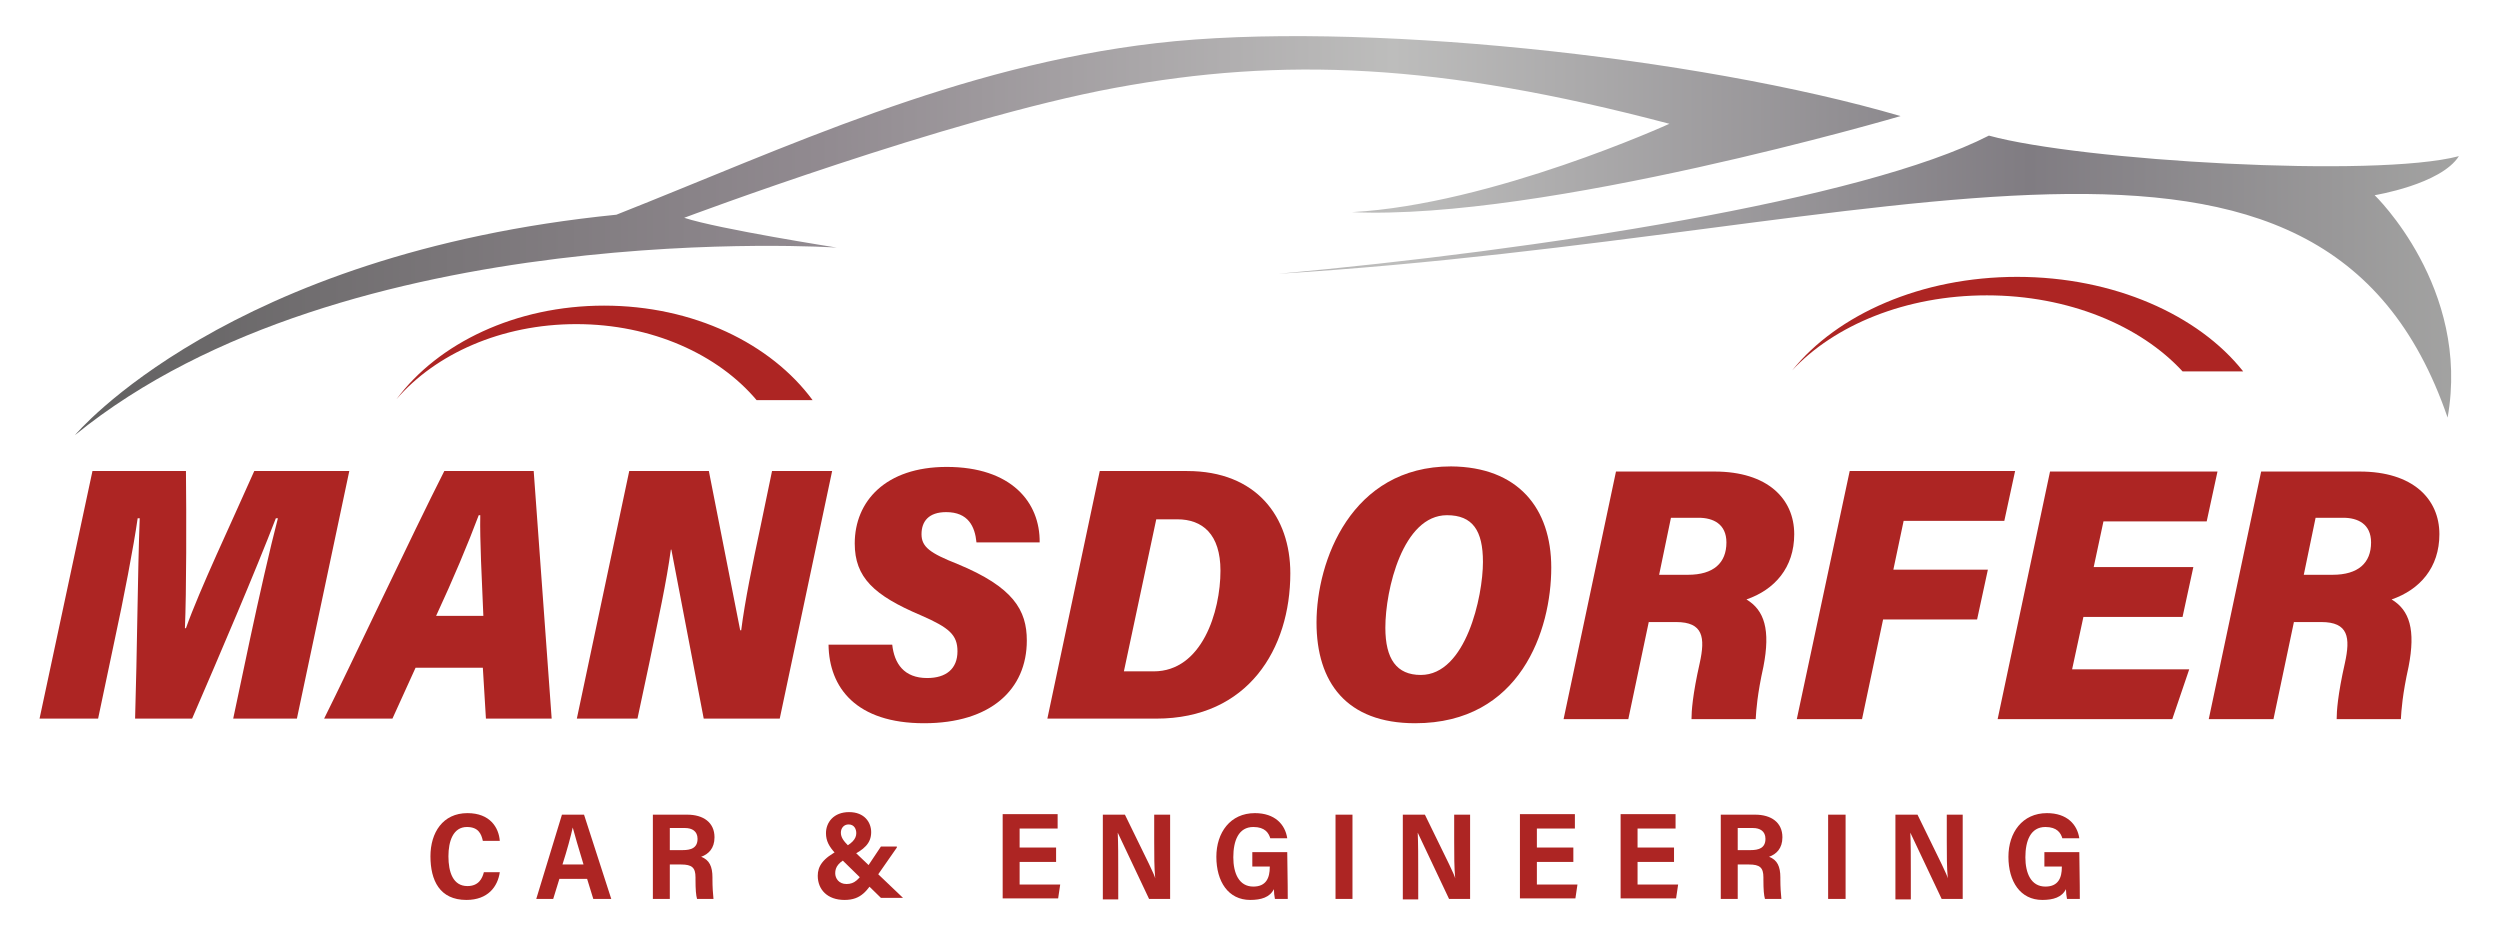 <?xml version="1.0" encoding="utf-8"?>
<!-- Generator: Adobe Illustrator 28.0.0, SVG Export Plug-In . SVG Version: 6.00 Build 0)  -->
<svg version="1.1" id="Ebene_1" xmlns="http://www.w3.org/2000/svg" xmlns:xlink="http://www.w3.org/1999/xlink" x="0px" y="0px"
	 viewBox="0 0 486.7 180.9" style="enable-background:new 0 0 486.7 180.9;" xml:space="preserve">
<style type="text/css">
	.st0{fill:url(#SVGID_1_);}
	.st1{fill:#AD2523;}
</style>
<g>
	<linearGradient id="SVGID_1_" gradientUnits="userSpaceOnUse" x1="14.603" y1="45.822" x2="478.713" y2="45.822">
		<stop  offset="0" style="stop-color:#626161"/>
		<stop  offset="0.312" style="stop-color:#918A90"/>
		<stop  offset="0.553" style="stop-color:#BDBDBC"/>
		<stop  offset="0.82" style="stop-color:#807C82"/>
		<stop  offset="1" style="stop-color:#A3A3A2"/>
	</linearGradient>
	<path class="st0" d="M162.9,48.2c0,0-95.6-6.4-148.3,36.5c0,0,29.5-35.3,105.4-42.9c32.9-13,66.3-28.9,105.1-33.4
		c38.7-4.5,105.3,2.6,144.9,14.2c0,0-69.5,20.4-106.8,18.7c27.3-1.5,61.8-17.2,61.8-17.2c-45-11.9-75.4-13-107.9-7
		c-32.5,6-83.9,25.3-83.9,25.3C139.9,44.6,162.9,48.2,162.9,48.2z M462.3,38c0,0,12.9-2.1,16.4-7.6c-16.3,4.3-73.7,0.9-91.5-4
		C362.6,39,299.4,48.7,248.9,53.3c121.1-7.5,203.2-43.1,227.6,28C481,56,462.3,38,462.3,38z"/>
	<path class="st1" d="M77.2,77.7c8.1-10.9,23.2-18.2,40.4-18.2c17.4,0,32.5,7.4,40.6,18.4h-10.9c-7.5-8.9-20.4-14.8-35.1-14.8
		C97.6,63.1,84.8,68.9,77.2,77.7z"/>
	<path class="st1" d="M348.9,72.1c8.8-10.9,25.1-18.2,43.8-18.2c18.8,0,35.3,7.4,44,18.4h-11.8c-8.2-8.9-22.2-14.8-38.1-14.8
		C371,57.5,357.1,63.3,348.9,72.1z"/>
</g>
<g>
	<path class="st1" d="M48.7,124.3c1.6-7.5,3.9-17.7,5.4-23.4h-0.4c-4,10.4-10.9,26.5-16.3,39H26.3c0.4-12.9,0.5-28.4,0.9-39h-0.4
		c-0.8,5.6-2.7,15.5-4.5,23.8l-3.2,15.2H7.7L18,91.7h18.2c0.1,8.7,0.1,23.6-0.2,30.6h0.2c2.7-7.6,8.7-20.2,13.3-30.6H68l-10.2,48.2
		H45.4L48.7,124.3z"/>
	<path class="st1" d="M80.9,130l-4.5,9.9H63.1c4.8-9.6,17.3-36.2,23.4-48.2h17.4l3.5,48.2H94.6L94,130H80.9z M94.1,119.9
		c-0.3-7.2-0.7-14.6-0.6-19.6h-0.3c-2.1,5.6-5,12.5-8.3,19.6H94.1z"/>
	<path class="st1" d="M112.3,139.9l10.2-48.2H138c0,0,6.1,31,6.1,31h0.2c0.7-5.6,2.2-12.9,3.8-20.4l2.2-10.6h11.7l-10.2,48.2H137
		c0,0-6.3-32.9-6.3-32.9h-0.1c-0.8,6.1-2.5,13.8-4.2,22.1l-2.3,10.8H112.3z"/>
	<path class="st1" d="M173.7,125.5c0.4,3.7,2.3,6.5,6.8,6.5c3.7,0,5.9-1.8,5.9-5.2c0-3.2-1.6-4.6-7.1-7c-9.2-3.9-12.9-7.4-12.9-14
		c0-8.2,6-14.9,17.9-14.9c12.6,0,18.2,6.9,18.1,14.7h-12.3c-0.3-3.1-1.6-5.9-5.9-5.9c-3.4,0-4.8,1.8-4.8,4.3c0,2.5,1.7,3.7,7,5.8
		c10.9,4.5,13.5,9,13.5,14.9c0,9.5-7,16.1-20,16.1c-13.2,0-18.5-6.9-18.6-15.3H173.7z"/>
	<path class="st1" d="M214.1,91.7h17c13.5,0,20.1,8.9,20.1,19.9c0,14.7-8.2,28.3-26.1,28.3h-21.2L214.1,91.7z M218.8,130.7h5.8
		c9.4,0,13-11.6,13-19.6c0-7.1-3.5-10-8.4-10h-4.1L218.8,130.7z"/>
	<path class="st1" d="M302,110.5c0,12.2-6,30.3-26.5,30.3c-13.4,0-19.2-8-19.2-19.6c0-11.9,6.7-30.4,26.2-30.4
		C295.5,90.9,302,98.9,302,110.5z M269.7,122.2c0,6.1,2.2,9.2,6.9,9.2c8.8,0,12.1-15.3,12.1-22c0-6.1-2-9.1-7-9.1
		C273.1,100.3,269.7,114.8,269.7,122.2z"/>
	<path class="st1" d="M321,121l-4,19h-12.6l10.2-48.2h19.2c10.3,0,15.5,5.3,15.5,12.2c0,6.5-3.8,10.8-9.3,12.7
		c3.5,2.1,4.7,5.9,3.3,13.1c-1.2,5.4-1.4,8.5-1.5,10.2h-12.5c0-1.5,0.2-4.7,1.6-10.9c1.1-5,0.7-8-4.6-8H321z M323,111.9h5.6
		c5,0,7.5-2.3,7.5-6.3c0-3.6-2.6-4.8-5.4-4.8h-5.4L323,111.9z"/>
	<path class="st1" d="M360.1,91.7h32.2l-2.1,9.7h-19.6l-2,9.5H387l-2.1,9.7h-18.3l-4.1,19.4h-12.7L360.1,91.7z"/>
	<path class="st1" d="M424.9,120.1h-19.3l-2.2,10.2h22.8l-3.3,9.7h-34l10.2-48.2h32.6l-2.1,9.7h-20.1l-1.9,8.9H427L424.9,120.1z"/>
	<path class="st1" d="M446.6,121l-4,19H430l10.2-48.2h19.2c10.3,0,15.5,5.3,15.5,12.2c0,6.5-3.8,10.8-9.3,12.7
		c3.5,2.1,4.7,5.9,3.3,13.1c-1.2,5.4-1.4,8.5-1.5,10.2h-12.5c0-1.5,0.2-4.7,1.6-10.9c1.1-5,0.7-8-4.6-8H446.6z M448.5,111.9h5.6
		c5,0,7.5-2.3,7.5-6.3c0-3.6-2.6-4.8-5.4-4.8h-5.4L448.5,111.9z"/>
</g>
<g>
	<path class="st1" d="M97.3,169.8c-0.4,2.8-2.3,5.4-6.5,5.4c-5.2,0-7-3.8-7-8.5c0-4.6,2.4-8.4,7.2-8.4c4.4,0,6.1,2.8,6.3,5.4h-3.3
		c-0.3-1.4-0.9-2.7-3.1-2.7c-2.7,0-3.6,2.8-3.6,5.7c0,3.1,0.9,5.8,3.7,5.8c2.2,0,2.9-1.5,3.2-2.7H97.3z"/>
	<path class="st1" d="M108.9,171.1l-1.2,3.9h-3.3c0.2-0.6,4.8-15.7,5-16.4h4.3L119,175h-3.5l-1.2-3.9H108.9z M113.6,168.3
		c-1-3.3-1.7-5.7-2.1-7.2h0c-0.4,1.8-1.1,4.4-2,7.2H113.6z"/>
	<path class="st1" d="M130.4,168.2v6.8h-3.3v-16.4h6.7c3.1,0,5.3,1.5,5.3,4.4c0,2.2-1.2,3.3-2.6,3.8c1.6,0.6,2.2,1.9,2.2,4v0.4
		c0,1.5,0.1,2.8,0.2,3.8h-3.2c-0.2-0.7-0.3-1.8-0.3-3.8v-0.4c0-1.9-0.7-2.5-2.8-2.5H130.4z M130.4,165.5h2.5c1.6,0,2.9-0.4,2.9-2.2
		c0-1.5-1.1-2.1-2.4-2.1h-3V165.5z"/>
	<path class="st1" d="M174.6,165l-3.9,5.6c-1.9,2.8-3,4.6-6.3,4.6c-3.3,0-5.2-2-5.2-4.7c0-1.8,0.9-3.4,4.3-5.1
		c2.4-1.1,3.2-2.1,3.2-3.2c0-0.8-0.4-1.7-1.5-1.7c-0.9,0-1.5,0.7-1.5,1.6c0,0.9,0.5,1.6,1.5,2.6l10.6,10.1h-4.3l-8.9-8.7
		c-1.2-1.3-1.8-2.4-1.8-3.9c0-2.1,1.5-4.1,4.5-4.1c3,0,4.3,2,4.3,3.9c0,2.2-1.4,3.4-4,4.7c-2.4,1.1-3,2.1-3,3.3c0,1,0.7,2.1,2.2,2.1
		c1.6,0,2.4-0.9,3.9-3.1l2.8-4.2H174.6z"/>
	<path class="st1" d="M205.6,167.8h-7.1v4.4h7.9l-0.4,2.7h-10.8v-16.4h10.7v2.8h-7.4v3.7h7.1V167.8z"/>
	<path class="st1" d="M214.7,175v-16.4h4.3c4.9,10,5.7,11.6,5.9,12.4h0c-0.2-2-0.2-4.6-0.2-7.3v-5.1h3.1V175h-4.1
		c-5.2-11-5.8-12.3-6.1-12.9h0c0.1,2.1,0.1,4.9,0.1,7.9v5.1H214.7z"/>
	<path class="st1" d="M250.7,175h-2.5c-0.1-0.5-0.2-1.3-0.2-1.9c-0.8,1.6-2.5,2.1-4.6,2.1c-4.3,0-6.6-3.6-6.6-8.4
		c0-4.7,2.7-8.5,7.5-8.5c3.9,0,5.9,2.2,6.3,4.9h-3.3c-0.3-1-1-2.2-3.3-2.2c-2.9,0-3.9,2.7-3.9,5.9c0,3.1,1.1,5.7,3.9,5.7
		c2.5,0,3.2-1.7,3.2-3.8v-0.1h-3.4v-2.8h6.8C250.7,171.8,250.7,174.4,250.7,175z"/>
	<path class="st1" d="M263.3,158.5V175H260v-16.4H263.3z"/>
	<path class="st1" d="M273.1,175v-16.4h4.3c4.9,10,5.7,11.6,5.9,12.4h0c-0.2-2-0.2-4.6-0.2-7.3v-5.1h3.1V175h-4.1
		c-5.2-11-5.8-12.3-6.1-12.9h0c0.1,2.1,0.1,4.9,0.1,7.9v5.1H273.1z"/>
	<path class="st1" d="M306.3,167.8h-7.1v4.4h7.9l-0.4,2.7h-10.8v-16.4h10.7v2.8h-7.4v3.7h7.1V167.8z"/>
	<path class="st1" d="M325.9,167.8h-7.1v4.4h7.9l-0.4,2.7h-10.8v-16.4h10.7v2.8h-7.4v3.7h7.1V167.8z"/>
	<path class="st1" d="M338.3,168.2v6.8H335v-16.4h6.7c3.1,0,5.3,1.5,5.3,4.4c0,2.2-1.2,3.3-2.6,3.8c1.6,0.6,2.2,1.9,2.2,4v0.4
		c0,1.5,0.1,2.8,0.2,3.8h-3.2c-0.2-0.7-0.3-1.8-0.3-3.8v-0.4c0-1.9-0.7-2.5-2.8-2.5H338.3z M338.3,165.5h2.5c1.6,0,2.9-0.4,2.9-2.2
		c0-1.5-1.1-2.1-2.4-2.1h-3V165.5z"/>
	<path class="st1" d="M359.3,158.5V175h-3.4v-16.4H359.3z"/>
	<path class="st1" d="M369,175v-16.4h4.3c4.9,10,5.7,11.6,5.9,12.4h0c-0.2-2-0.2-4.6-0.2-7.3v-5.1h3.1V175H378
		c-5.2-11-5.8-12.3-6.1-12.9h0c0.1,2.1,0.1,4.9,0.1,7.9v5.1H369z"/>
	<path class="st1" d="M404.9,175h-2.5c-0.1-0.5-0.2-1.3-0.2-1.9c-0.8,1.6-2.5,2.1-4.6,2.1c-4.3,0-6.6-3.6-6.6-8.4
		c0-4.7,2.7-8.5,7.5-8.5c3.9,0,5.9,2.2,6.3,4.9h-3.3c-0.3-1-1-2.2-3.3-2.2c-2.9,0-3.9,2.7-3.9,5.9c0,3.1,1.1,5.7,3.9,5.7
		c2.5,0,3.2-1.7,3.2-3.8v-0.1h-3.4v-2.8h6.8C404.9,171.8,404.9,174.4,404.9,175z"/>
</g>
</svg>
